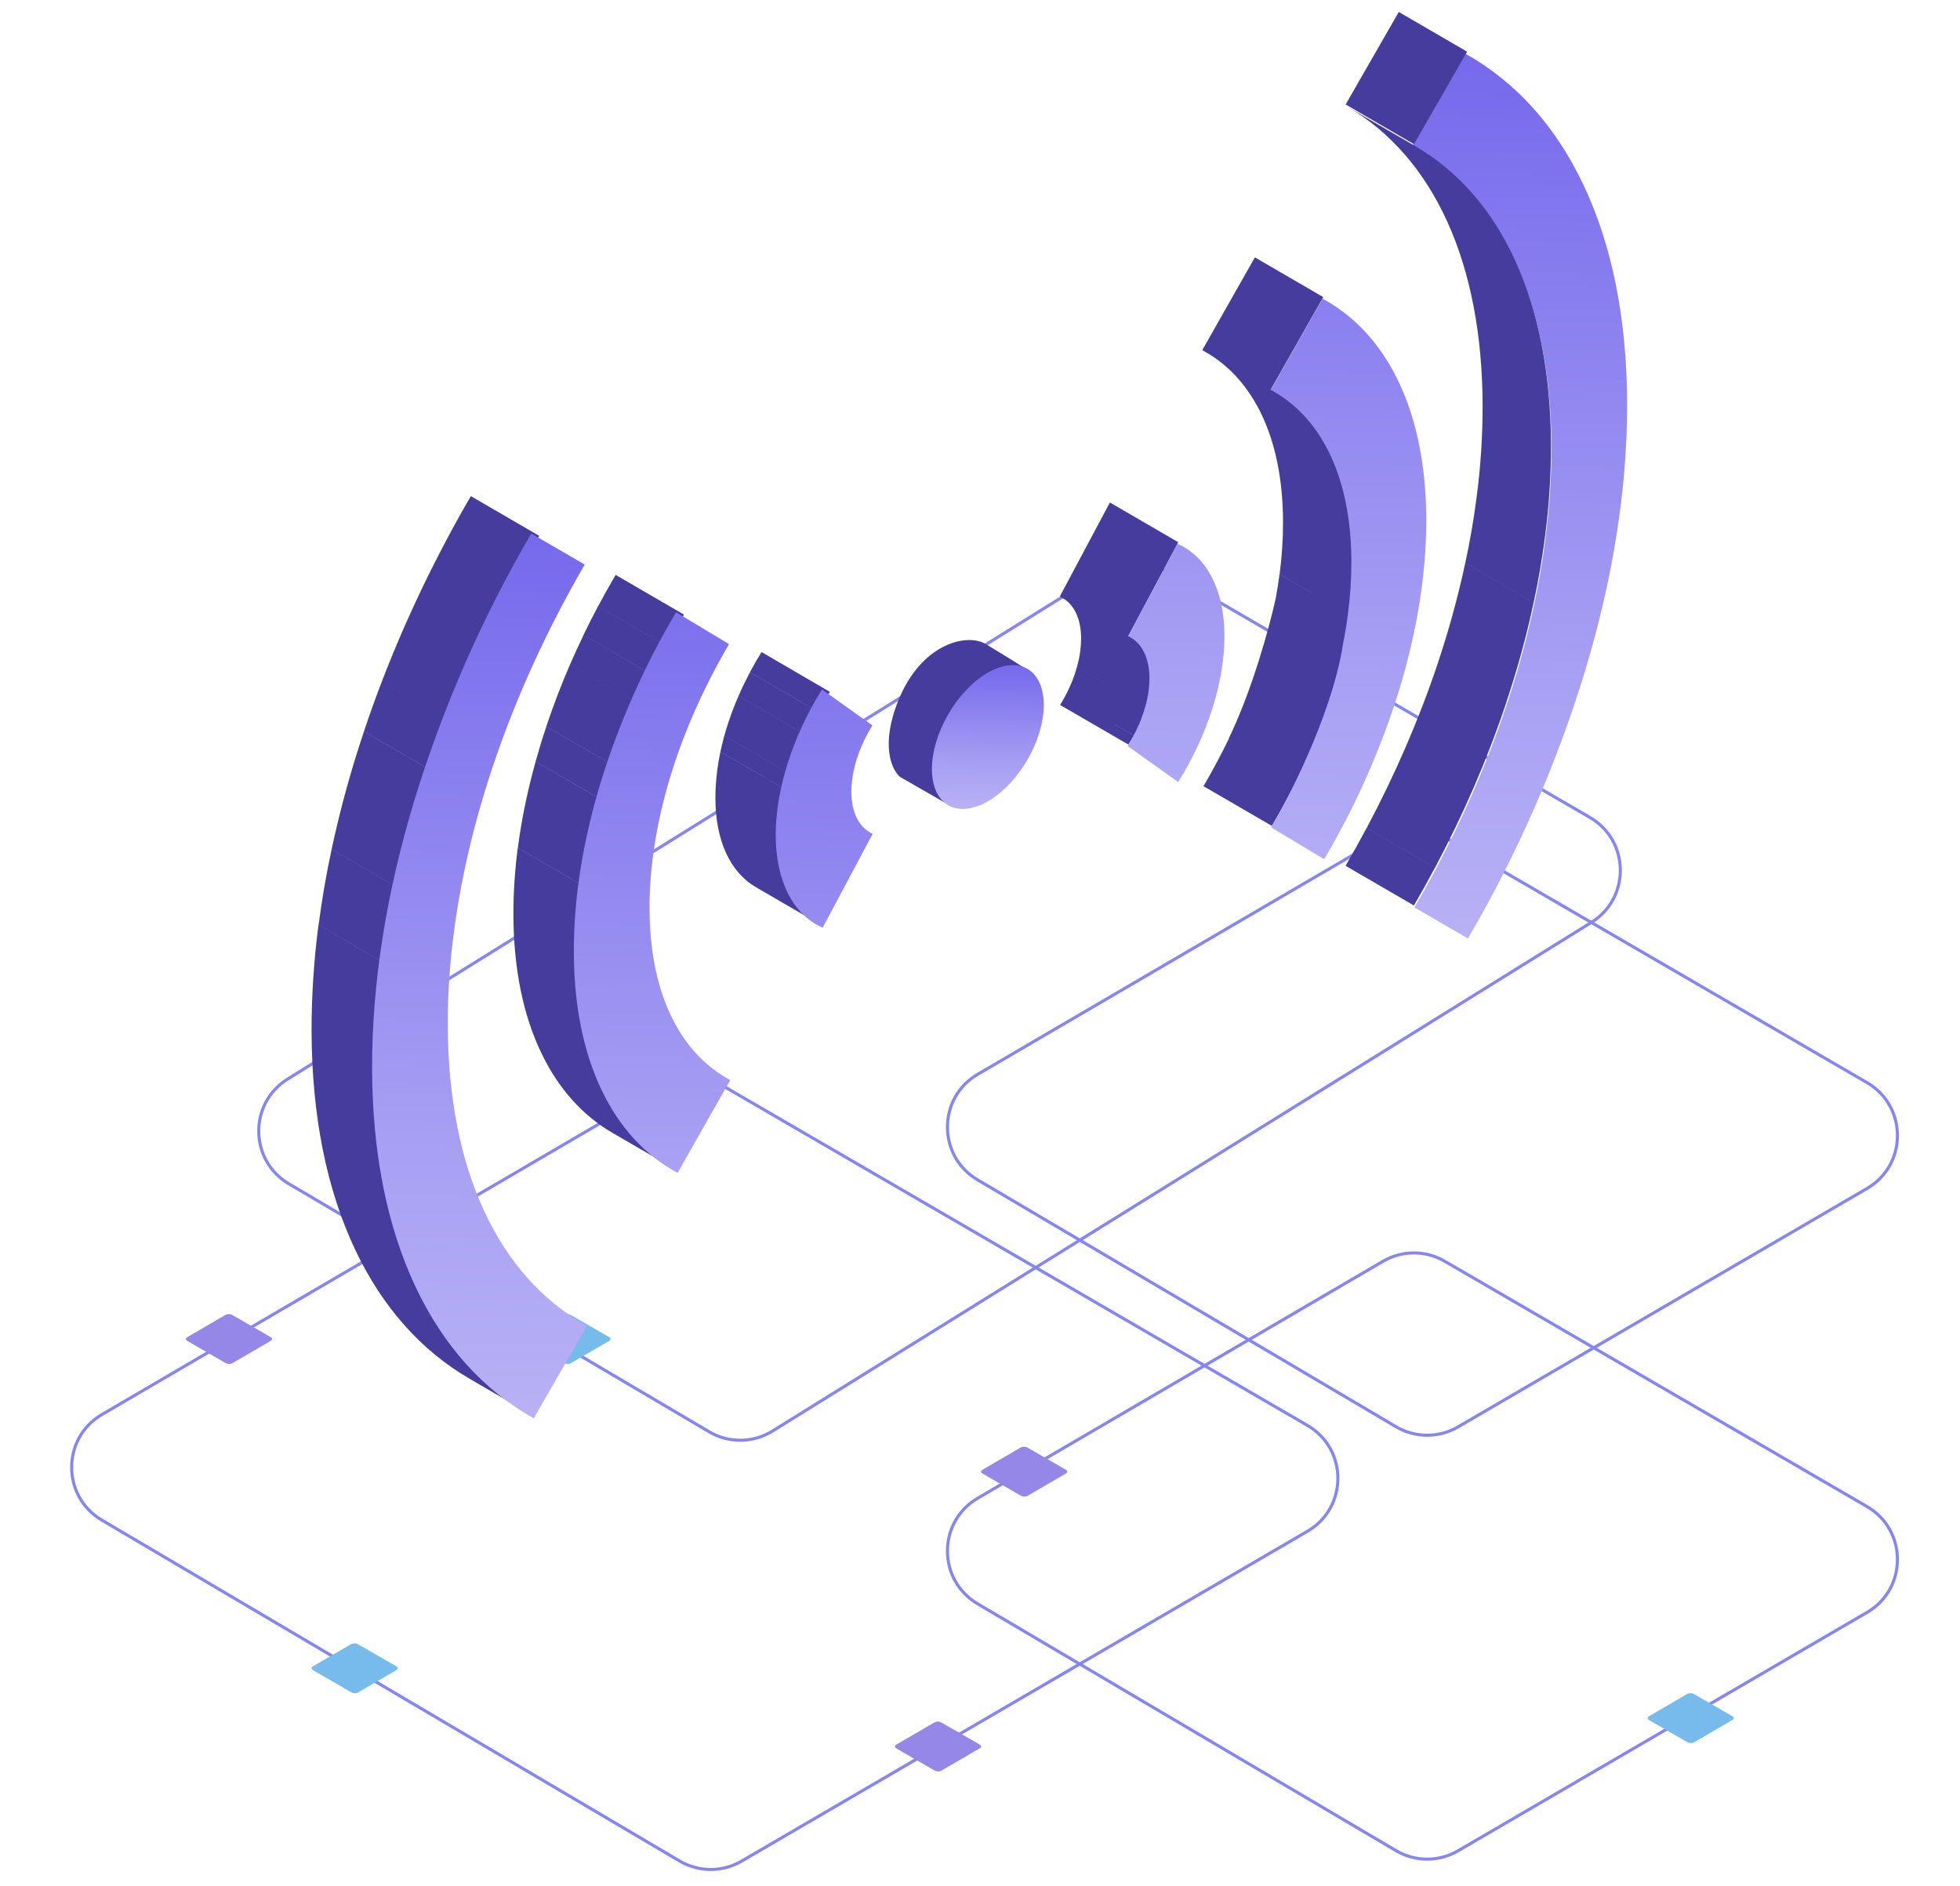 <?xml version="1.0" encoding="UTF-8"?> <svg xmlns="http://www.w3.org/2000/svg" width="160" height="154" viewBox="0 0 160 154" fill="none"><path d="M54.093 88.729L8.326 115.486C5.032 117.412 5.022 122.169 8.308 124.108L55.475 151.942C57.035 152.862 58.97 152.867 60.535 151.955L106.732 125.02C110.044 123.089 110.04 118.303 106.725 116.377L59.128 88.722C57.571 87.817 55.648 87.82 54.093 88.729Z" stroke="#8686F2" stroke-width="0.25"></path><path d="M112.897 102.98L79.819 122.318C76.524 124.244 76.515 129.002 79.801 130.941L113.962 151.099C115.521 152.019 117.457 152.024 119.021 151.112L152.411 131.645C155.723 129.714 155.719 124.928 152.405 123.002L117.932 102.973C116.375 102.068 114.452 102.071 112.897 102.98Z" stroke="#8686F2" stroke-width="0.25"></path><path d="M112.897 68.368L79.819 87.707C76.524 89.633 76.515 94.39 79.801 96.329L113.962 116.487C115.521 117.408 117.457 117.413 119.021 116.501L152.411 97.033C155.723 95.102 155.719 90.316 152.405 88.39L117.932 68.361C116.375 67.456 114.452 67.459 112.897 68.368Z" stroke="#8686F2" stroke-width="0.25"></path><path d="M90.003 46.698L23.479 88.102C20.291 90.086 20.346 94.745 23.58 96.653L57.886 116.897C59.489 117.843 61.484 117.82 63.065 116.838L129.91 75.308C133.113 73.318 133.044 68.632 129.783 66.738L95.157 46.62C93.557 45.69 91.575 45.72 90.003 46.698Z" stroke="#8686F2" stroke-width="0.25"></path><path d="M28.567 134.293L25.535 136.059C25.455 136.106 25.434 136.156 25.434 136.206C25.438 136.276 25.503 136.333 25.535 136.353C26.472 136.893 28.405 138.008 28.642 138.149C28.879 138.29 29.106 138.242 29.191 138.201C30.152 137.642 32.104 136.506 32.216 136.438C32.356 136.352 32.439 136.323 32.466 136.232C32.488 136.16 32.42 136.091 32.383 136.065C31.434 135.516 29.471 134.381 29.213 134.238C28.955 134.095 28.675 134.215 28.567 134.293Z" fill="#77BBEC"></path><path d="M31.311 81.081L28.279 82.846C28.199 82.893 28.178 82.944 28.178 82.994C28.182 83.064 28.247 83.121 28.279 83.141C29.216 83.681 31.149 84.796 31.386 84.937C31.622 85.077 31.85 85.03 31.934 84.989C32.896 84.43 34.847 83.294 34.959 83.225C35.099 83.139 35.183 83.11 35.21 83.02C35.232 82.948 35.163 82.878 35.127 82.853C34.178 82.303 32.215 81.169 31.956 81.026C31.698 80.882 31.419 81.003 31.311 81.081Z" fill="#9487E8"></path><path d="M45.94 107.413L42.908 109.179C42.828 109.226 42.807 109.276 42.807 109.326C42.811 109.396 42.876 109.454 42.908 109.473C43.845 110.013 45.778 111.128 46.015 111.269C46.251 111.41 46.479 111.363 46.563 111.321C47.525 110.762 49.476 109.626 49.588 109.558C49.728 109.472 49.812 109.443 49.839 109.352C49.861 109.28 49.792 109.211 49.755 109.185C48.806 108.636 46.844 107.502 46.585 107.358C46.327 107.215 46.047 107.335 45.94 107.413Z" fill="#77BBEC"></path><path d="M18.307 107.413L15.275 109.179C15.195 109.226 15.174 109.276 15.174 109.326C15.178 109.396 15.243 109.454 15.275 109.473C16.212 110.013 18.145 111.128 18.382 111.269C18.618 111.41 18.846 111.363 18.93 111.321C19.892 110.762 21.844 109.626 21.956 109.558C22.096 109.472 22.179 109.443 22.206 109.352C22.228 109.28 22.16 109.211 22.123 109.185C21.174 108.636 19.211 107.502 18.953 107.358C18.694 107.215 18.415 107.335 18.307 107.413Z" fill="#9487E8"></path><path d="M76.186 140.681L73.154 142.447C73.074 142.494 73.053 142.544 73.053 142.594C73.057 142.664 73.123 142.722 73.154 142.741C74.091 143.281 76.025 144.396 76.261 144.537C76.498 144.678 76.726 144.631 76.81 144.589C77.772 144.03 79.723 142.894 79.835 142.826C79.975 142.74 80.058 142.711 80.086 142.62C80.107 142.548 80.039 142.479 80.002 142.453C79.053 141.904 77.09 140.77 76.832 140.626C76.574 140.483 76.294 140.603 76.186 140.681Z" fill="#9487E8"></path><path d="M83.223 118.241L80.191 120.006C80.11 120.053 80.089 120.104 80.089 120.153C80.094 120.224 80.159 120.281 80.191 120.301C81.128 120.841 83.061 121.956 83.297 122.096C83.534 122.237 83.762 122.19 83.846 122.149C84.808 121.589 86.759 120.454 86.871 120.385C87.011 120.299 87.095 120.27 87.122 120.18C87.143 120.108 87.075 120.038 87.038 120.013C86.089 119.463 84.126 118.329 83.868 118.185C83.61 118.042 83.33 118.162 83.223 118.241Z" fill="#9487E8"></path><path d="M137.63 138.365L134.598 140.131C134.517 140.178 134.497 140.228 134.497 140.278C134.501 140.349 134.566 140.406 134.598 140.425C135.535 140.965 137.468 142.08 137.705 142.221C137.941 142.362 138.169 142.315 138.253 142.273C139.215 141.714 141.166 140.579 141.278 140.51C141.418 140.424 141.502 140.395 141.529 140.304C141.551 140.232 141.482 140.163 141.445 140.137C140.496 139.588 138.534 138.454 138.275 138.31C138.017 138.167 137.737 138.287 137.63 138.365Z" fill="#77BBEC"></path><path d="M73.488 63.442L77.594 65.799L84.427 55.079C83.508 54.419 81.723 53.345 80.486 52.593C78.94 51.653 75.222 52.531 73.342 57.168C71.838 60.878 72.812 62.897 73.488 63.442Z" fill="#453C9E"></path><path d="M80.625 54.928C83.147 53.472 85.197 54.641 85.206 57.538C85.214 60.435 83.176 63.964 80.655 65.42C78.134 66.876 76.083 65.707 76.075 62.81C76.067 59.913 78.104 56.384 80.625 54.928Z" fill="url(#paint0_linear_4212_2693)"></path><path fill-rule="evenodd" clip-rule="evenodd" d="M119.627 4.387C123.744 6.694 126.982 10.29 129.252 15.075C131.604 20.03 132.805 26.042 132.824 32.944C132.843 39.846 131.68 47.226 129.365 54.876C127.039 62.469 123.841 69.768 119.834 76.625L115.469 74.091C122.711 61.614 126.681 48.265 126.648 36.505C126.614 24.745 122.582 16.017 115.292 11.932L119.627 4.387ZM107.959 24.384C110.597 25.809 112.674 28.066 114.134 31.088C115.645 34.22 116.416 38.032 116.429 42.416C116.441 46.8 115.692 51.49 114.212 56.35C112.718 61.173 110.665 65.805 108.095 70.151L103.769 67.554C107.972 60.402 110.277 52.741 110.261 45.98C110.245 39.219 107.902 34.239 103.674 31.956L107.959 24.384ZM99.955 51.929C99.944 48.214 98.549 45.469 96.125 44.397L92.04 52.071C93.148 52.561 93.776 53.805 93.781 55.495C93.786 57.184 93.161 59.16 92.063 60.919L96.18 63.853C98.59 59.987 99.966 55.644 99.955 51.929Z" fill="url(#paint1_linear_4212_2693)"></path><path fill-rule="evenodd" clip-rule="evenodd" d="M109.849 8.528L115.429 11.771L119.765 4.22L114.186 0.977L109.849 8.528ZM98.845 28.997L98.143 28.588L102.438 21.013L108.018 24.256L103.728 31.822L104.017 31.989C108.064 34.342 110.298 39.248 110.317 45.852C110.318 47.278 110.225 48.702 110.039 50.116C109.935 50.918 109.802 51.727 109.642 52.542C109.179 55.603 107.839 59.19 106.769 61.636C106.758 61.662 106.747 61.687 106.736 61.713L106.735 61.712C106.687 61.823 106.639 61.931 106.591 62.036C106.364 62.55 106.127 63.063 105.881 63.575L105.868 63.568C105.867 63.569 105.867 63.57 105.866 63.571L105.881 63.58C105.583 64.197 105.27 64.813 104.943 65.427C104.614 66.05 104.269 66.669 103.909 67.283L98.329 64.04C98.688 63.426 99.033 62.807 99.363 62.185C99.692 61.57 100.004 60.954 100.301 60.337L100.732 60.587L100.291 60.327C102.236 56.302 103.615 51.231 104.139 48.866C104.263 48.198 104.367 47.535 104.452 46.876L107.173 48.454C107.176 48.455 107.179 48.455 107.182 48.456L104.459 46.873C104.646 45.46 104.739 44.035 104.737 42.609C104.719 36.23 102.634 31.437 98.845 28.997ZM109.16 49.606C109.161 49.606 109.161 49.607 109.162 49.608L109.976 50.08L109.16 49.606ZM86.936 48.946L86.513 48.701L90.603 41.026L96.183 44.269L92.097 51.934L92.328 52.069C93.278 52.624 93.828 53.81 93.833 55.371C93.833 55.703 93.812 56.034 93.768 56.363L93.771 56.364L93.771 56.364C93.739 56.603 93.698 56.839 93.646 57.091L93.646 57.091C93.603 57.287 93.554 57.487 93.498 57.685L87.919 54.442C87.974 54.244 88.023 54.044 88.066 53.848L88.066 53.848C88.118 53.604 88.159 53.364 88.19 53.126L88.188 53.125C88.232 52.794 88.253 52.462 88.253 52.129C88.253 50.671 87.775 49.543 86.936 48.946ZM126.12 43.843L126.12 43.843C125.892 45.61 125.584 47.398 125.196 49.207L119.617 45.964C120.003 44.159 120.311 42.371 120.54 40.6L120.54 40.6C120.868 38.114 121.031 35.609 121.029 33.101C120.996 21.479 117.056 12.818 109.926 8.674L115.506 11.917C122.631 16.061 126.576 24.722 126.609 36.344C126.611 38.852 126.447 41.357 126.12 43.843ZM98.329 64.04L98.244 64.188L103.824 67.43L103.909 67.283L98.329 64.04ZM115.422 73.93L109.842 70.688C110.438 69.665 111.01 68.636 111.559 67.602L117.139 70.843C116.59 71.878 116.017 72.907 115.422 73.93ZM111.565 67.602L117.145 70.843C117.717 69.763 118.267 68.678 118.795 67.589C119.323 66.495 119.825 65.399 120.301 64.3L114.721 61.059C114.245 62.158 113.743 63.254 113.215 64.346L113.215 64.346C112.689 65.435 112.139 66.52 111.565 67.602ZM114.721 61.059L120.301 64.3C120.789 63.173 121.251 62.045 121.685 60.918L121.684 60.918C122.142 59.732 122.567 58.546 122.961 57.362L122.96 57.362H122.961L122.958 57.36C123.386 56.078 123.777 54.799 124.131 53.524L124.131 53.524C124.534 52.077 124.888 50.639 125.193 49.207L119.613 45.965C119.307 47.396 118.953 48.835 118.551 50.282L118.554 50.284C118.199 51.559 117.808 52.837 117.381 54.119L122.958 57.36L122.958 57.36L117.381 54.119C116.986 55.303 116.561 56.489 116.105 57.675L116.105 57.675C115.67 58.804 115.208 59.932 114.721 61.059ZM92.116 60.792L92.118 60.793L92.115 60.794L92.116 60.792ZM92.305 60.478C92.243 60.583 92.18 60.687 92.116 60.792L86.538 57.558C86.603 57.454 86.666 57.349 86.728 57.241L86.728 57.241C86.778 57.157 86.824 57.071 86.871 56.985C86.903 56.927 86.935 56.868 86.969 56.809L86.983 56.818L86.986 56.813L86.969 56.803L86.995 56.754L86.995 56.754L86.995 56.754C87.064 56.626 87.134 56.496 87.19 56.366L87.19 56.366C87.261 56.218 87.33 56.07 87.393 55.921L87.394 55.922C87.431 55.833 87.463 55.755 87.488 55.692L87.492 55.693C87.524 55.616 87.555 55.539 87.585 55.46L87.583 55.459C87.645 55.3 87.703 55.132 87.759 54.971L90.731 56.698L90.732 56.699L87.759 54.971C87.817 54.793 87.871 54.618 87.917 54.442L93.497 57.685C93.449 57.86 93.395 58.036 93.338 58.214L90.927 56.812L90.928 56.813L93.338 58.214C93.283 58.371 93.225 58.537 93.163 58.7L93.166 58.701C93.126 58.808 93.084 58.911 93.041 59.013C93.043 59.026 93.043 59.037 93.039 59.045C93.013 59.1 92.978 59.166 92.942 59.235C92.888 59.36 92.83 59.485 92.77 59.608V59.616L92.77 59.616C92.699 59.764 92.624 59.909 92.549 60.053V60.045L91.016 59.155L90.995 59.149L92.548 60.052C92.471 60.198 92.39 60.342 92.308 60.484L92.305 60.478Z" fill="#453C9E"></path><path fill-rule="evenodd" clip-rule="evenodd" d="M42.031 47.32L36.451 44.078C37.085 42.88 37.746 41.69 38.435 40.506L44.015 43.749C43.33 44.932 42.669 46.123 42.031 47.32ZM34.552 47.829L34.55 47.828C35.157 46.571 35.79 45.321 36.45 44.078L42.03 47.32C41.369 48.56 40.736 49.809 40.132 51.065L40.134 51.066C39.527 52.325 38.947 53.592 38.393 54.866L38.393 54.866C37.828 56.17 37.293 57.478 36.787 58.791L31.207 55.548C31.713 54.235 32.248 52.927 32.813 51.623L32.813 51.623C33.363 50.358 33.943 49.094 34.552 47.829ZM35.291 62.959L29.711 59.716C30.175 58.323 30.674 56.934 31.207 55.549L36.787 58.791C36.253 60.175 35.754 61.564 35.291 62.959ZM33.896 67.509L33.897 67.51H33.896L33.896 67.509ZM34.48 65.499C34.277 66.172 34.083 66.842 33.896 67.509L33.896 67.509C33.425 69.209 33.01 70.897 32.653 72.57L27.073 69.327C27.43 67.657 27.845 65.968 28.317 64.26L28.318 64.26C28.504 63.594 28.698 62.926 28.9 62.256C29.157 61.411 29.426 60.567 29.709 59.722L35.289 62.965C35.006 63.81 34.736 64.654 34.48 65.499ZM26.009 75.507L31.589 78.75C31.852 76.72 32.206 74.662 32.653 72.575L27.073 69.332C26.626 71.417 26.272 73.475 26.009 75.507ZM38.348 112.578L43.898 115.803C39.927 113.491 36.797 109.958 34.586 105.3C32.236 100.344 31.035 94.334 31.014 87.43C31.012 84.528 31.201 81.628 31.581 78.75L26.001 75.507C25.621 78.385 25.432 81.285 25.434 84.187C25.455 91.091 26.657 97.102 29.006 102.058C31.223 106.729 34.371 110.266 38.348 112.578ZM55.837 50.181L55.724 50.372C55.268 51.154 54.83 51.941 54.409 52.733L48.829 49.49C49.251 48.699 49.69 47.912 50.145 47.13L50.145 47.13L50.257 46.938L55.837 50.181ZM53.218 55.083L53.214 55.081C53.595 54.294 53.992 53.511 54.404 52.733L48.824 49.49C48.41 50.27 48.013 51.054 47.633 51.84L53.214 55.081L53.213 55.083H53.218ZM46.549 54.221L52.127 57.464C52.472 56.672 52.836 55.88 53.218 55.089L47.638 51.846C47.257 52.633 46.894 53.425 46.549 54.221ZM67.328 57.176L67.326 57.175L67.328 57.173L67.327 57.173C67.462 56.943 67.601 56.713 67.742 56.486L62.167 53.238C62.025 53.467 61.885 53.699 61.751 53.931L61.749 53.93C61.566 54.247 61.39 54.564 61.22 54.88L66.8 58.123C66.968 57.809 67.143 57.495 67.323 57.18L67.328 57.176ZM66.317 59.081L60.737 55.838L60.738 55.838C60.896 55.521 61.054 55.205 61.222 54.888L66.802 58.131C66.634 58.448 66.471 58.764 66.317 59.081ZM66.317 59.081C66.16 59.406 66.011 59.732 65.869 60.058H65.868L60.288 56.817C60.43 56.488 60.58 56.162 60.736 55.838L66.317 59.081ZM65.451 61.078L65.451 61.078C65.315 61.435 65.185 61.793 65.066 62.151V62.148L59.486 58.905C59.605 58.547 59.735 58.19 59.871 57.833L59.872 57.834C60.003 57.494 60.141 57.156 60.288 56.82L65.868 60.061C65.72 60.4 65.583 60.739 65.451 61.078ZM64.712 63.307L59.132 60.064C59.237 59.679 59.356 59.293 59.486 58.905L65.066 62.148C64.938 62.534 64.819 62.922 64.712 63.307ZM58.81 61.372L64.39 64.615C64.479 64.183 64.585 63.746 64.707 63.307L59.127 60.064C59.01 60.503 58.904 60.94 58.81 61.372ZM58.536 62.978L58.543 62.981C58.447 63.705 58.4 64.434 58.4 65.164C58.4 68.602 59.599 71.211 61.699 72.429L67.278 75.672H67.286C65.187 74.451 63.99 71.845 63.98 68.407C63.98 67.674 64.028 66.941 64.123 66.214L64.116 66.21C64.186 65.688 64.277 65.158 64.39 64.621L58.81 61.379C58.695 61.917 58.604 62.45 58.536 62.978ZM55.324 95.584L55.595 95.741H55.588C55.499 95.69 55.411 95.637 55.324 95.584ZM55.324 95.584L50.008 92.499C47.546 91.073 45.595 88.884 44.205 86.007C42.695 82.875 41.924 79.064 41.911 74.679C41.909 72.855 42.029 71.033 42.267 69.224L47.847 72.467C47.608 74.275 47.489 76.098 47.491 77.922C47.503 82.306 48.282 86.118 49.785 89.249C51.125 92.026 52.986 94.157 55.324 95.584ZM47.853 72.464L42.273 69.221C42.438 67.948 42.661 66.656 42.942 65.345L42.943 65.346C43.166 64.3 43.426 63.243 43.724 62.176L49.302 65.418C49.005 66.487 48.745 67.546 48.522 68.596V68.588C48.242 69.897 48.019 71.189 47.853 72.464ZM49.302 65.41L43.724 62.169C43.856 61.694 43.995 61.218 44.14 60.743C44.286 60.269 44.438 59.793 44.598 59.318L50.178 62.561C50.017 63.036 49.865 63.511 49.72 63.986C49.575 64.461 49.436 64.936 49.302 65.411V65.41ZM50.176 62.553L50.178 62.553H50.176L50.176 62.553ZM51.117 59.931C50.781 60.802 50.468 61.676 50.176 62.553L44.598 59.311C44.889 58.434 45.203 57.56 45.538 56.689L45.537 56.688C45.853 55.864 46.19 55.042 46.547 54.221L52.125 57.464C51.771 58.283 51.434 59.106 51.117 59.931L50.881 59.794L51.117 59.931Z" fill="#453C9E"></path><path fill-rule="evenodd" clip-rule="evenodd" d="M47.732 46.094L43.368 43.56C39.36 50.419 36.16 57.719 33.834 65.315C31.518 72.964 30.356 80.344 30.375 87.246C30.394 94.148 31.596 100.16 33.947 105.115C36.218 109.9 39.456 113.496 43.572 115.803L47.908 108.253C40.618 104.168 36.585 95.44 36.552 83.68C36.518 71.921 40.489 58.571 47.732 46.094ZM55.188 49.991L59.514 52.589C55.311 59.74 53.008 67.402 53.022 74.163C53.036 80.924 55.381 85.902 59.61 88.187L55.313 95.76C52.675 94.335 50.598 92.08 49.138 89.056C47.627 85.926 46.856 82.113 46.843 77.729C46.831 73.344 47.578 68.656 49.06 63.795C50.557 58.97 52.614 54.337 55.188 49.991ZM67.1 56.292L71.217 59.225C70.119 60.986 69.494 62.962 69.499 64.651C69.504 66.341 70.132 67.585 71.24 68.075L67.155 75.743C64.731 74.669 63.335 71.925 63.324 68.211C63.312 64.496 64.69 60.157 67.1 56.292Z" fill="url(#paint2_linear_4212_2693)"></path><defs><linearGradient id="paint0_linear_4212_2693" x1="80.686" y1="54.301" x2="80.458" y2="71.338" gradientUnits="userSpaceOnUse"><stop stop-color="#7669EC"></stop><stop offset="0.474" stop-color="#A79FF3"></stop><stop offset="1" stop-color="#D0CBF9"></stop></linearGradient><linearGradient id="paint1_linear_4212_2693" x1="112.637" y1="4.387" x2="110.707" y2="109.155" gradientUnits="userSpaceOnUse"><stop stop-color="#7669EC"></stop><stop offset="0.474" stop-color="#A79FF3"></stop><stop offset="1" stop-color="#D0CBF9"></stop></linearGradient><linearGradient id="paint2_linear_4212_2693" x1="51.013" y1="43.56" x2="49.086" y2="148.335" gradientUnits="userSpaceOnUse"><stop stop-color="#7669EC"></stop><stop offset="0.474" stop-color="#A79FF3"></stop><stop offset="1" stop-color="#D0CBF9"></stop></linearGradient></defs></svg> 